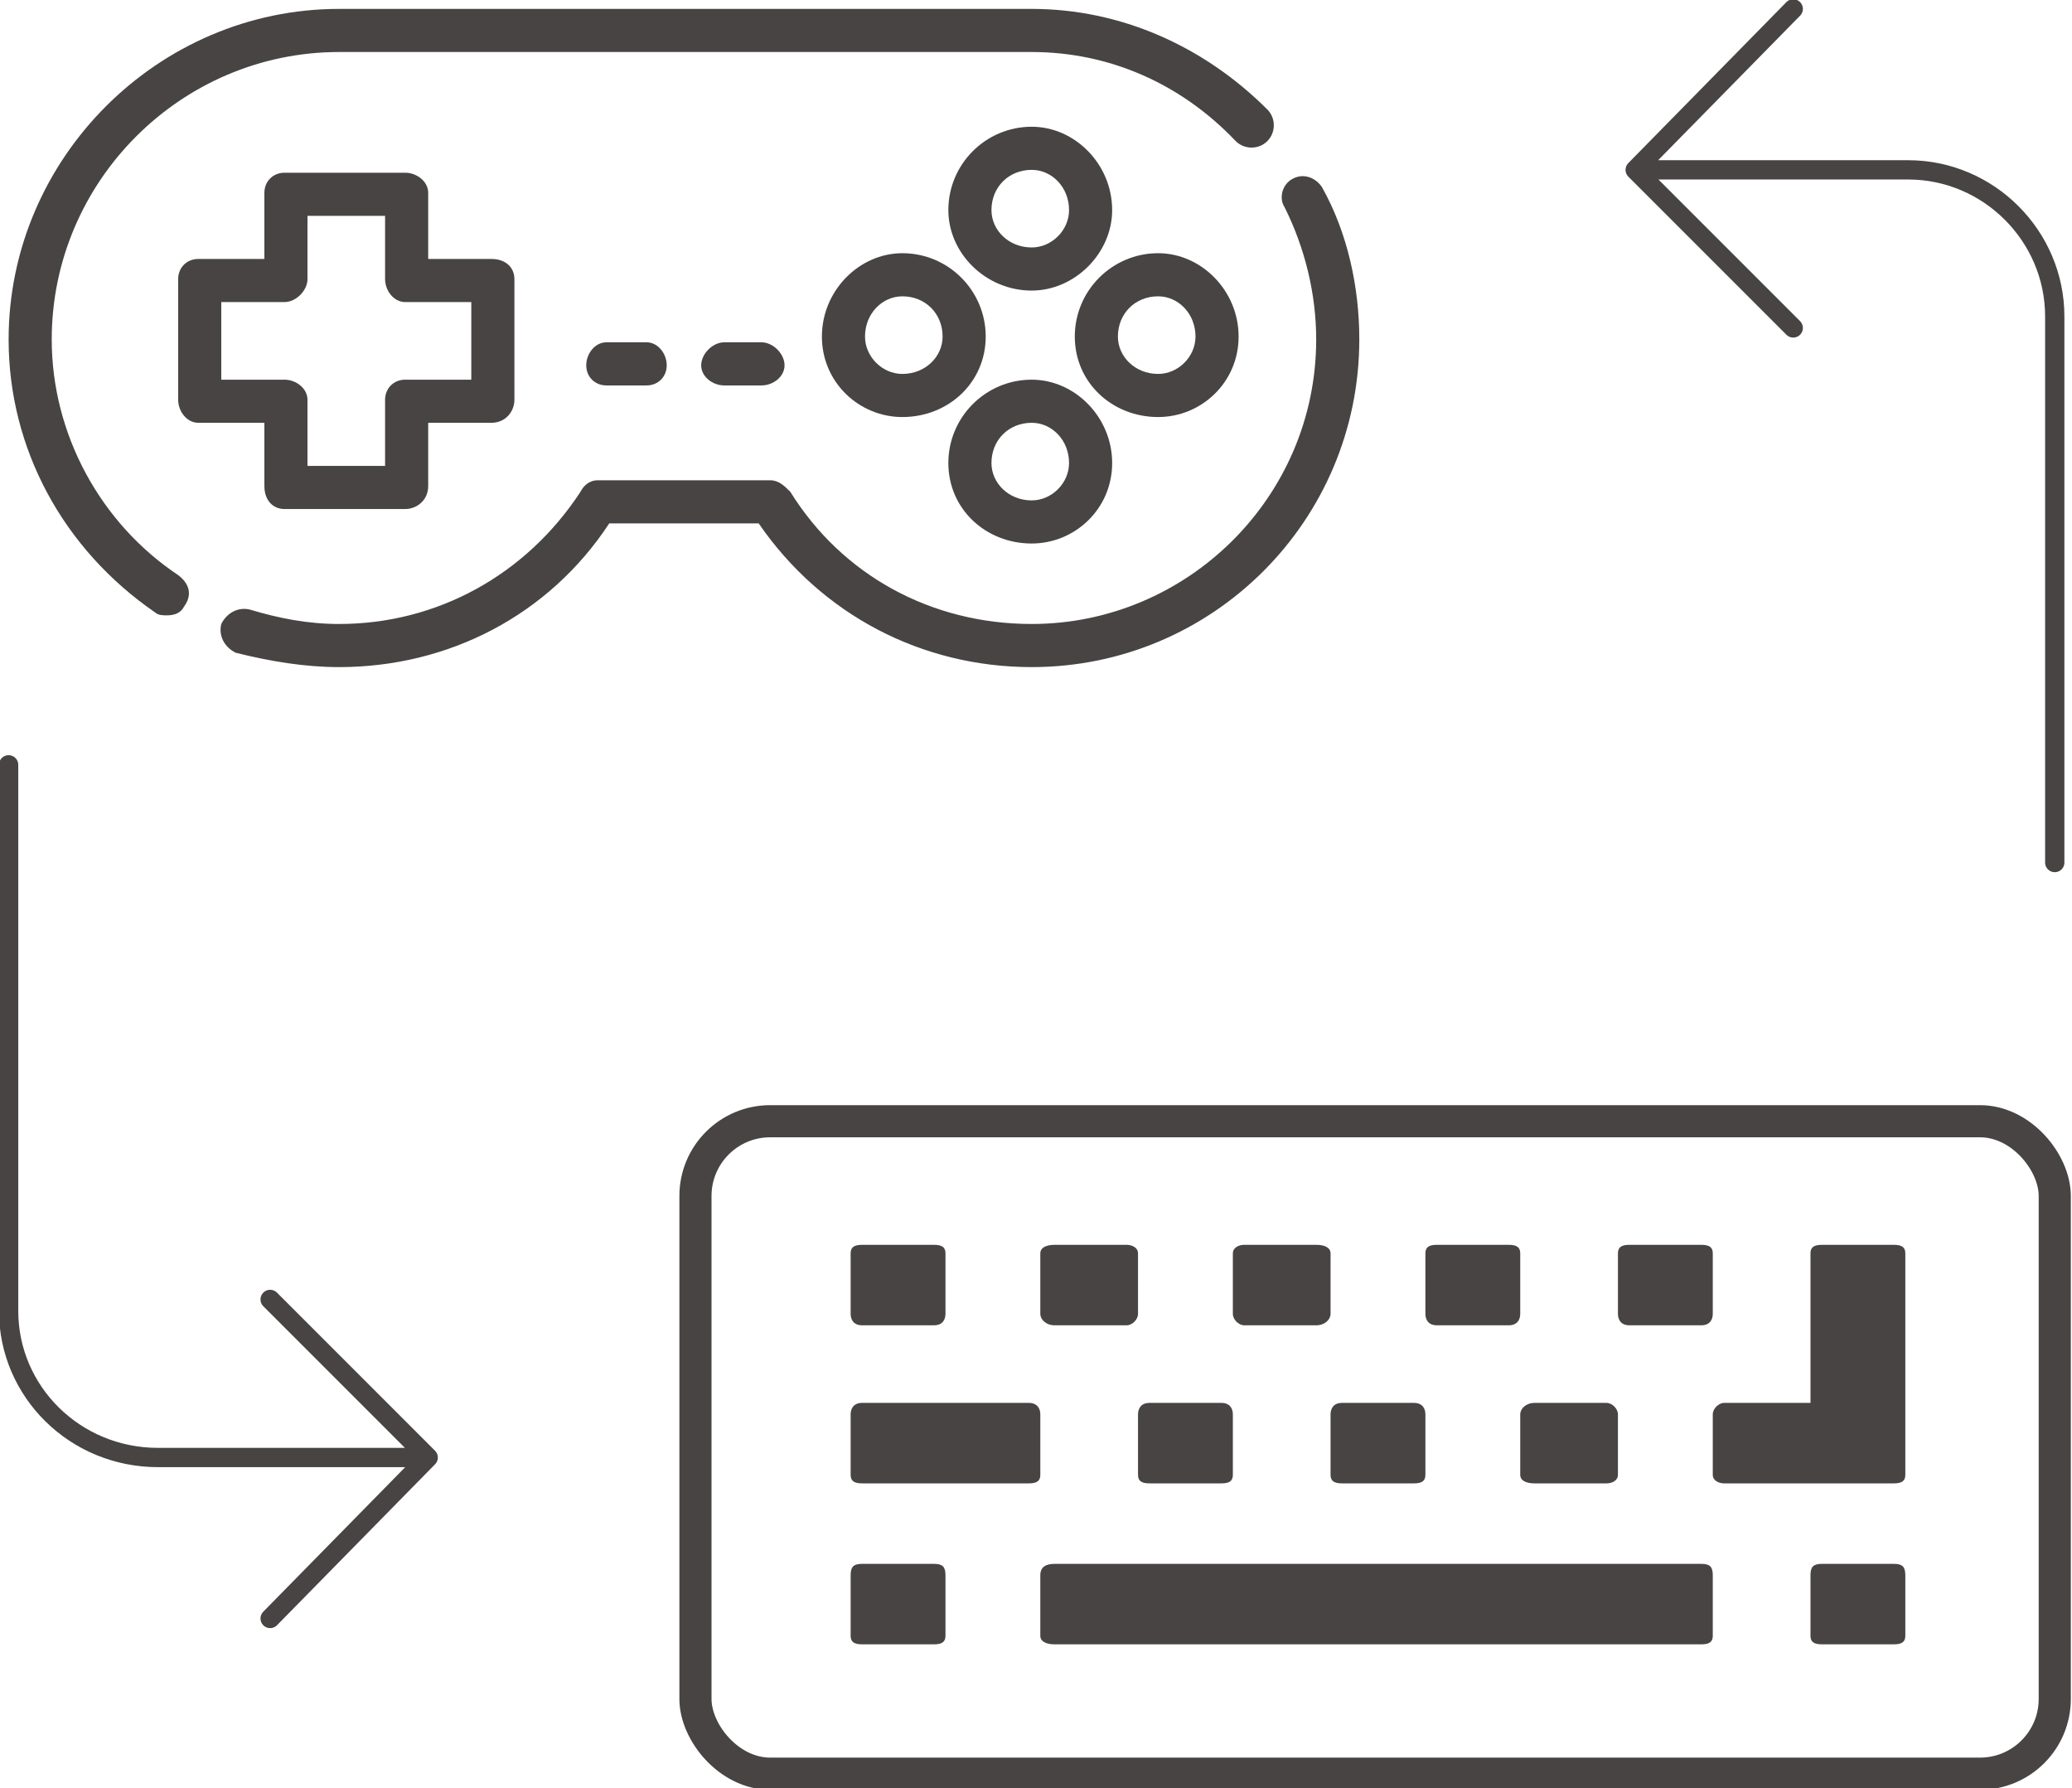 <?xml version="1.0" encoding="UTF-8"?>
<!DOCTYPE svg PUBLIC "-//W3C//DTD SVG 1.1//EN" "http://www.w3.org/Graphics/SVG/1.1/DTD/svg11.dtd">
<!-- Creator: CorelDRAW X8 -->
<svg xmlns="http://www.w3.org/2000/svg" xml:space="preserve" width="2481px" height="2141px" version="1.1" style="shape-rendering:geometricPrecision; text-rendering:geometricPrecision; image-rendering:optimizeQuality; fill-rule:evenodd; clip-rule:evenodd"
viewBox="0 0 721 622"
 xmlns:xlink="http://www.w3.org/1999/xlink">
 <defs>
  <style type="text/css">
   <![CDATA[
    .str0 {stroke:#474443;stroke-width:11.181}
    .str1 {stroke:#474443;stroke-width:6.708;stroke-linecap:round;stroke-linejoin:round}
    .fil1 {fill:none}
    .fil0 {fill:#474443}
   ]]>
  </style>
 </defs>
 <g id="图层_x0020_1">
  <path class="fil0" d="M300 572l25 0c3,0 4,-1 4,-3l0 -21c0,-3 -1,-4 -4,-4l-25 0c-3,0 -4,1 -4,4l0 21c0,2 1,3 4,3z"/>
  <path class="fil0" d="M300 516l58 0c3,0 4,-1 4,-3l0 -21c0,-2 -1,-4 -4,-4l-58 0c-3,0 -4,2 -4,4l0 21c0,2 1,3 4,3z"/>
  <path class="fil0" d="M300 461l25 0c3,0 4,-2 4,-4l0 -21c0,-2 -1,-3 -4,-3l-25 0c-3,0 -4,1 -4,3l0 21c0,2 1,4 4,4z"/>
  <path class="fil0" d="M592 544l-225 0c-3,0 -5,1 -5,4l0 21c0,2 2,3 5,3l225 0c3,0 4,-1 4,-3l0 -21c0,-3 -1,-4 -4,-4z"/>
  <path class="fil0" d="M396 513c0,2 1,3 4,3l25 0c3,0 4,-1 4,-3l0 -21c0,-2 -1,-4 -4,-4l-25 0c-3,0 -4,2 -4,4l0 21z"/>
  <path class="fil0" d="M367 461l25 0c2,0 4,-2 4,-4l0 -21c0,-2 -2,-3 -4,-3l-25 0c-3,0 -5,1 -5,3l0 21c0,2 2,4 5,4z"/>
  <path class="fil0" d="M463 513c0,2 1,3 4,3l25 0c3,0 4,-1 4,-3l0 -21c0,-2 -1,-4 -4,-4l-25 0c-3,0 -4,2 -4,4l0 21z"/>
  <path class="fil0" d="M433 461l25 0c3,0 5,-2 5,-4l0 -21c0,-2 -2,-3 -5,-3l-25 0c-2,0 -4,1 -4,3l0 21c0,2 2,4 4,4z"/>
  <path class="fil0" d="M529 513c0,2 2,3 5,3l25 0c2,0 4,-1 4,-3l0 -21c0,-2 -2,-4 -4,-4l-25 0c-3,0 -5,2 -5,4l0 21z"/>
  <path class="fil0" d="M659 544l-25 0c-3,0 -4,1 -4,4l0 21c0,2 1,3 4,3l25 0c3,0 4,-1 4,-3l0 -21c0,-3 -1,-4 -4,-4z"/>
  <path class="fil0" d="M500 461l25 0c3,0 4,-2 4,-4l0 -21c0,-2 -1,-3 -4,-3l-25 0c-3,0 -4,1 -4,3l0 21c0,2 1,4 4,4z"/>
  <path class="fil0" d="M567 461l25 0c3,0 4,-2 4,-4l0 -21c0,-2 -1,-3 -4,-3l-25 0c-3,0 -4,1 -4,3l0 21c0,2 1,4 4,4z"/>
  <path class="fil0" d="M596 513c0,2 2,3 4,3l59 0c3,0 4,-1 4,-3l0 -77c0,-2 -1,-3 -4,-3l-25 0c-3,0 -4,1 -4,3l0 52 -30 0c-2,0 -4,2 -4,4l0 21 0 0z"/>
  <rect class="fil1 str0" x="242" y="390" width="473" height="227" rx="26" ry="26"/>
  <path class="fil1 str1" d="M149 507l-94 0c-29,0 -52,-23 -52,-51l0 -190m91 186l55 55 -55 56"/>
  <path class="fil1 str1" d="M569 59l95 0c28,0 51,23 51,51l0 190m-91 -186l-55 -55 55 -56"/>
  <g id="_1070151472">
   <g>
    <g>
     <path class="fil0" d="M460 65c-2,-3 -6,-5 -10,-3 -4,2 -5,7 -3,10 7,14 11,30 11,46 0,55 -45,99 -99,99 -35,0 -66,-17 -84,-46 -2,-2 -4,-4 -7,-4l-60 0c-3,0 -5,2 -6,4 -19,29 -50,46 -84,46 -11,0 -21,-2 -31,-5 -4,-1 -8,1 -10,5 -1,4 1,8 5,10 12,3 24,5 36,5 38,0 73,-18 94,-50l52 0c22,32 57,50 95,50 63,0 114,-51 114,-114 0,-18 -4,-37 -13,-53z"/>
    </g>
   </g>
   <g>
    <g>
     <path class="fil0" d="M441 38c-22,-22 -51,-35 -82,-35l-241 0c-63,0 -115,52 -115,115 0,38 19,73 51,95 1,1 3,1 4,1 3,0 5,-1 6,-3 3,-4 2,-8 -2,-11 -27,-18 -44,-49 -44,-82 0,-55 45,-100 100,-100l241 0c27,0 52,11 71,31 3,3 8,3 11,0 3,-3 3,-8 0,-11z"/>
    </g>
   </g>
   <g>
    <g>
     <path class="fil0" d="M171 90l-22 0 0 -23c0,-4 -4,-7 -8,-7l-42 0c-4,0 -7,3 -7,7l0 23 -23 0c-4,0 -7,3 -7,7l0 42c0,4 3,8 7,8l23 0 0 22c0,5 3,8 7,8l42 0c4,0 8,-3 8,-8l0 -22 22 0c5,0 8,-4 8,-8l0 -42c0,-4 -3,-7 -8,-7zm-7 42l-23 0c-4,0 -7,3 -7,7l0 23 -27 0 0 -23c0,-4 -4,-7 -8,-7l-22 0 0 -27 22 0c4,0 8,-4 8,-8l0 -22 27 0 0 22c0,4 3,8 7,8l23 0 0 27 0 0z"/>
    </g>
   </g>
   <g>
    <g>
     <path class="fil0" d="M225 119l-14 0c-4,0 -7,4 -7,8 0,4 3,7 7,7l14 0c4,0 7,-3 7,-7 0,-4 -3,-8 -7,-8z"/>
    </g>
   </g>
   <g>
    <g>
     <path class="fil0" d="M265 119l-13 0c-4,0 -8,4 -8,8 0,4 4,7 8,7l13 0c4,0 8,-3 8,-7 0,-4 -4,-8 -8,-8z"/>
    </g>
   </g>
   <g>
    <g>
     <path class="fil0" d="M359 44c-16,0 -29,13 -29,29 0,15 13,28 29,28 15,0 28,-13 28,-28 0,-16 -13,-29 -28,-29zm0 42c-8,0 -14,-6 -14,-13 0,-8 6,-14 14,-14 7,0 13,6 13,14 0,7 -6,13 -13,13z"/>
    </g>
   </g>
   <g>
    <g>
     <path class="fil0" d="M359 132c-16,0 -29,13 -29,29 0,16 13,28 29,28 15,0 28,-12 28,-28 0,-16 -13,-29 -28,-29zm0 42c-8,0 -14,-6 -14,-13 0,-8 6,-14 14,-14 7,0 13,6 13,14 0,7 -6,13 -13,13z"/>
    </g>
   </g>
   <g>
    <g>
     <path class="fil0" d="M403 88c-16,0 -29,13 -29,29 0,16 13,28 29,28 15,0 28,-12 28,-28 0,-16 -13,-29 -28,-29zm0 42c-8,0 -14,-6 -14,-13 0,-8 6,-14 14,-14 7,0 13,6 13,14 0,7 -6,13 -13,13z"/>
    </g>
   </g>
   <g>
    <g>
     <path class="fil0" d="M314 88c-15,0 -28,13 -28,29 0,16 13,28 28,28 16,0 29,-12 29,-28 0,-16 -13,-29 -29,-29zm0 42c-7,0 -13,-6 -13,-13 0,-8 6,-14 13,-14 8,0 14,6 14,14 0,7 -6,13 -14,13z"/>
    </g>
   </g>
  </g>
 </g>
</svg>
